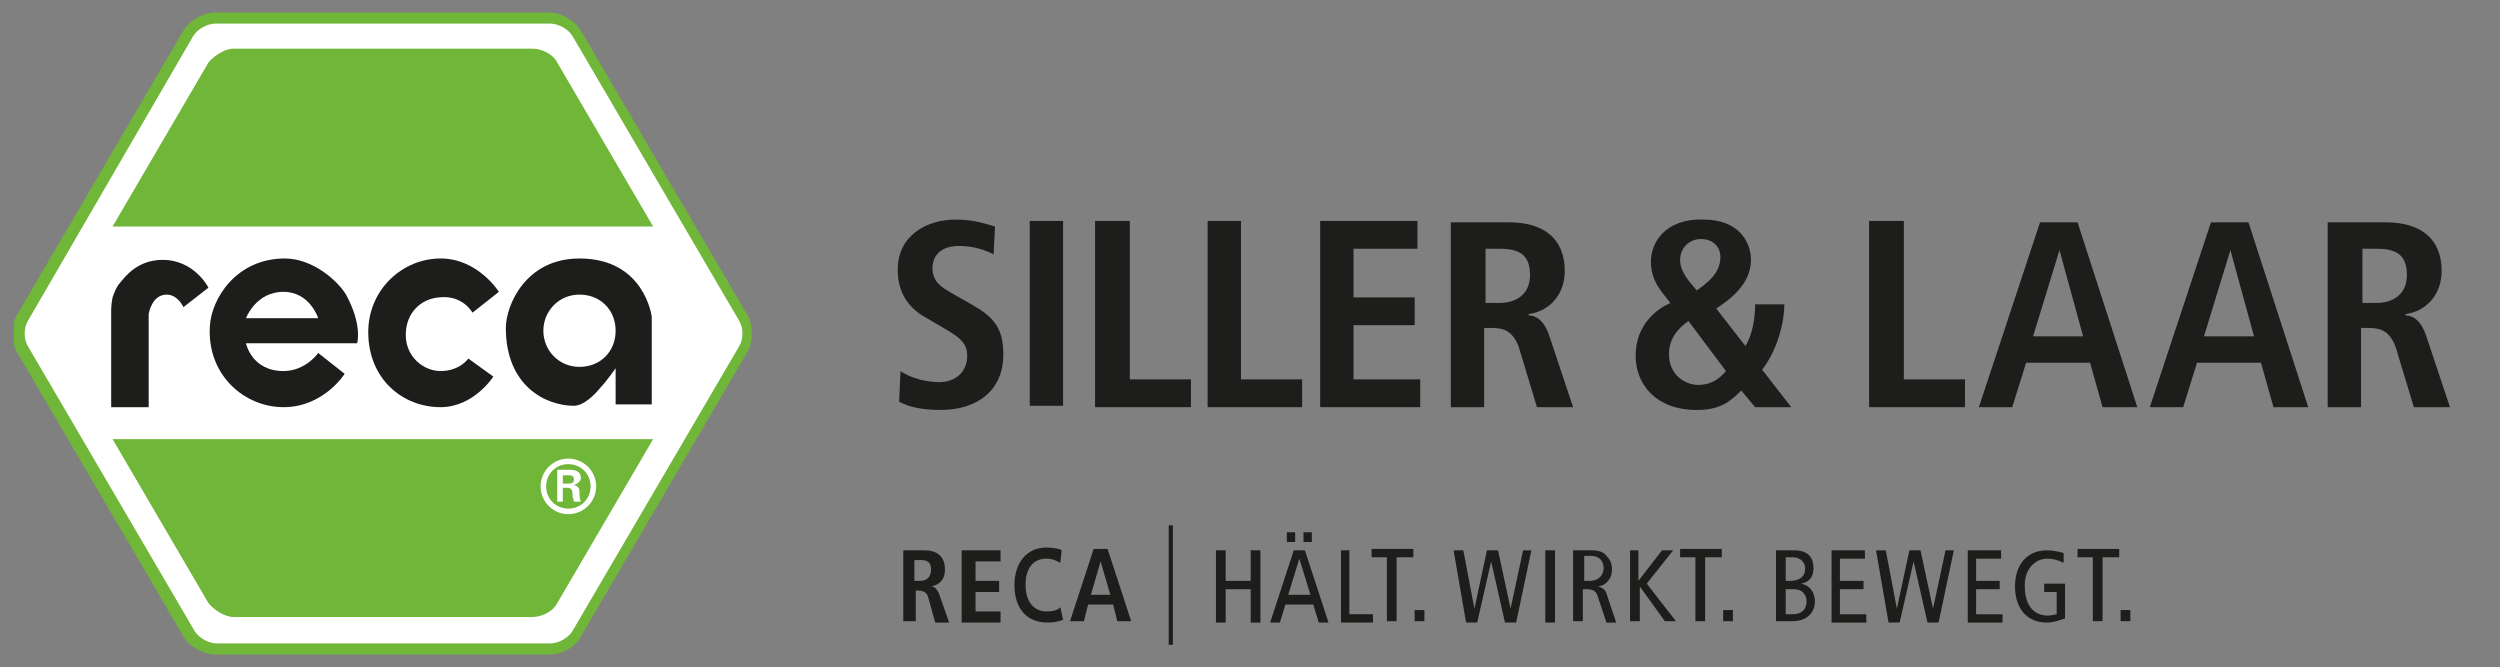 <?xml version="1.0" encoding="UTF-8"?> <!-- Generator: Adobe Illustrator 25.2.2, SVG Export Plug-In . SVG Version: 6.00 Build 0) --> <svg xmlns="http://www.w3.org/2000/svg" xmlns:xlink="http://www.w3.org/1999/xlink" version="1.1" id="Ebene_1" x="0px" y="0px" width="179.9px" height="48px" viewBox="0 0 179.9 48" xml:space="preserve"><rect x="0" y="0" width="179.9" height="48" fill="#808080" stroke="none"/> <g> <polygon fill="#1D1D1B" points="134.5,15.9 134.5,29.3 141.4,29.3 141.4,27.3 137,27.3 137,15.9 "></polygon> <path fill="#1D1D1B" d="M66.7,22.9l1.2,0.7c1.2,0.7,1.7,1.1,1.7,2c0,1.3-1,1.9-2,1.9c-1.3,0-2.4-0.5-2.8-0.8l-0.1,2.2 c0.7,0.4,1.7,0.6,3,0.6c2.5,0,4.5-1.3,4.5-4c0-1.9-0.7-2.7-2.3-3.6l-1.4-0.8c-0.7-0.4-1.4-0.8-1.4-1.8c0-0.9,0.6-1.6,1.9-1.6 c1.1,0,1.9,0.3,2.5,0.6l0.1-2c-0.4-0.1-1.4-0.5-2.8-0.5h0c-2.2,0-4.2,1.2-4.2,3.6C64.6,21.1,65.4,22.2,66.7,22.9z"></path> <path fill="#1D1D1B" d="M142.4,29.3h2.4l1-3.2h4.6l0.9,3.2h2.5l-4.3-13.3h-2.7L142.4,29.3z M148.2,18l1.7,6.2h-3.6L148.2,18 L148.2,18z"></path> <path fill="#1D1D1B" d="M154.7,29.3h2.4l1-3.2h4.6l0.9,3.2h2.5l-4.3-13.3h-2.7L154.7,29.3z M160.5,18l1.7,6.2h-3.6L160.5,18 L160.5,18z"></path> <polygon fill="#1D1D1B" points="78.8,15.9 78.8,29.3 85.7,29.3 85.7,27.3 81.3,27.3 81.3,15.9 "></polygon> <rect x="74.1" y="15.9" fill="#1D1D1B" width="2.4" height="13.3"></rect> <polygon fill="#1D1D1B" points="86.9,15.9 86.9,29.3 93.7,29.3 93.7,27.3 89.3,27.3 89.3,15.9 "></polygon> <path fill="#1D1D1B" d="M176.3,29.3l-1.7-5.1c-0.4-1.2-1-1.5-1.5-1.5v-0.1c1.5-0.2,2.6-1.4,2.6-3.1c0-2.4-1.6-3.5-4-3.5h-4.2v13.3 h2.4v-5.7h0.6c0.9,0,1.5,0.3,1.9,1.4l1.3,4.3L176.3,29.3L176.3,29.3z M171,21.8h-1v-3.9h1c1.4,0,2.2,0.4,2.2,1.9 C173.2,21.1,172.3,21.8,171,21.8z"></path> <path fill="#1D1D1B" d="M112.6,19.5c0-2.4-1.6-3.5-4-3.5h-4.2v13.3h2.4v-5.7h0.6c0.9,0,1.5,0.3,1.9,1.4l1.3,4.3h2.6l-1.7-5.1 c-0.4-1.2-1-1.5-1.5-1.5v-0.1C111.5,22.4,112.6,21.2,112.6,19.5z M107.9,21.8h-1v-3.9h1c1.4,0,2.2,0.4,2.2,1.9 C110.1,21.1,109.2,21.8,107.9,21.8z"></path> <path fill="#1D1D1B" d="M118.8,18.8c0,1.4,0.7,2.1,1.4,3c-0.9,0.4-2.5,1.5-2.5,3.8c0,2,1.4,3.9,4.4,3.9c1.7,0,2.4-0.6,3.2-1.4 l1,1.2h2.6l-2.1-2.7c1.1-1.4,1.6-3.4,1.6-4.7h-2.1c0,1-0.2,2.2-0.7,3l-2.1-2.7c0.9-0.6,2.5-1.7,2.5-3.5c0-1.3-0.9-2.9-3.4-2.9h0 C119.8,15.7,118.8,17.5,118.8,18.8z M124.2,26.7c-0.5,0.6-1.1,1-2,1c-0.9,0-2.1-0.7-2.1-2.2c0-1.2,0.7-1.9,1.4-2.4L124.2,26.7z M122.1,20.9c-0.5-0.6-1.2-1.3-1.2-2.2c0-0.9,0.7-1.5,1.5-1.5c0.8,0,1.4,0.5,1.4,1.3C123.8,19.7,122.8,20.4,122.1,20.9z"></path> <polygon fill="#1D1D1B" points="102,17.9 102,15.9 95,15.9 95,29.3 102.2,29.3 102.2,27.3 97.4,27.3 97.4,23.4 101.8,23.4 101.8,21.4 97.4,21.4 97.4,17.9 "></polygon> </g> <g> <g> <path fill="#1D1D1B" d="M64.9,39.6h1.6c0.9,0,1.5,0.4,1.5,1.4c0,0.7-0.4,1.1-1,1.2v0c0.2,0,0.4,0.1,0.6,0.6l0.7,2h-1L66.8,43 c-0.1-0.4-0.4-0.5-0.7-0.5h-0.2v2.2h-0.9V39.6z M66.2,41.8c0.5,0,0.8-0.3,0.8-0.8c0-0.6-0.3-0.7-0.8-0.7h-0.4v1.5H66.2z"></path> <path fill="#1D1D1B" d="M69.3,39.6H72v0.8h-1.8v1.4h1.7v0.8h-1.7V44h1.8v0.8h-2.8V39.6z"></path> <path fill="#1D1D1B" d="M76.5,44.6c-0.2,0.1-0.7,0.2-1.1,0.2c-1.6,0-2.4-1.1-2.4-2.7c0-1.5,0.8-2.7,2.3-2.7c0.5,0,1,0.1,1.1,0.2 l-0.1,0.9c-0.2-0.1-0.5-0.3-1-0.3c-0.8,0-1.5,0.5-1.5,1.9c0,1.3,0.7,1.9,1.5,1.9c0.5,0,0.8-0.1,1-0.3L76.5,44.6z"></path> <path fill="#1D1D1B" d="M80.1,43.5h-1.8L78,44.7H77l1.7-5.2h1l1.7,5.2h-1L80.1,43.5z M79.9,42.8l-0.7-2.4h0l-0.7,2.4H79.9z"></path> </g> <g> <path fill="#1D1D1B" d="M84.1,37.8h0.3v8.6h-0.3V37.8z"></path> </g> <g> <path fill="#1D1D1B" d="M87.5,39.6h0.7v2.2H90v-2.2h0.7v5.2H90v-2.4h-1.8v2.4h-0.7V39.6z"></path> <path fill="#1D1D1B" d="M93.9,39.6l1.7,5.2h-0.7l-0.4-1.3h-2l-0.4,1.3h-0.7l1.7-5.2H93.9z M92.6,38.3h0.6V39h-0.6V38.3z M94.3,42.8l-0.8-2.6h0l-0.8,2.6H94.3z M93.8,38.3h0.6V39h-0.6V38.3z"></path> <path fill="#1D1D1B" d="M96.4,39.6h0.7v4.6h1.7v0.6h-2.3V39.6z"></path> <path fill="#1D1D1B" d="M99.9,40.1h-1.2v-0.6h3v0.6h-1.2v4.6h-0.7V40.1z"></path> <path fill="#1D1D1B" d="M101.8,43.9h0.7v0.8h-0.7V43.9z"></path> <path fill="#1D1D1B" d="M104.6,39.6h0.7l0.8,4.2h0l0.9-4.2h0.8l0.9,4.2h0l0.9-4.2h0.6l-1.1,5.2h-0.8l-1-4.4h0l-1,4.4h-0.8 L104.6,39.6z"></path> <path fill="#1D1D1B" d="M111.2,39.6h0.7v5.2h-0.7V39.6z"></path> <path fill="#1D1D1B" d="M113.2,39.6h1.3c0.5,0,0.9,0.1,1.1,0.4c0.3,0.3,0.4,0.6,0.4,1c0,0.5-0.3,1.1-1,1.2v0 c0.3,0.1,0.5,0.2,0.6,0.5l0.7,2.1h-0.7L115,43c-0.1-0.4-0.3-0.6-0.8-0.6h-0.3v2.3h-0.7V39.6z M113.9,41.8h0.5c0.7,0,1-0.5,1-0.9 c0-0.6-0.4-0.9-0.9-0.9h-0.5V41.8z"></path> <path fill="#1D1D1B" d="M117.2,39.6h0.7v2.2h0l1.7-2.2h0.8l-1.9,2.4l2.1,2.7h-0.8l-1.8-2.5h0v2.5h-0.7V39.6z"></path> <path fill="#1D1D1B" d="M122.1,40.1h-1.2v-0.6h3v0.6h-1.2v4.6h-0.7V40.1z"></path> <path fill="#1D1D1B" d="M124,43.9h0.7v0.8H124V43.9z"></path> <path fill="#1D1D1B" d="M127.8,39.6h1.3c1,0,1.4,0.5,1.4,1.3c0,0.6-0.3,1-0.9,1.1v0c0.6,0.1,1,0.6,1,1.3c0,0.7-0.5,1.4-1.6,1.4 h-1.2V39.6z M128.4,41.8h0.4c0.7,0,1.1-0.3,1.1-0.9c0-0.4-0.3-0.8-0.9-0.8h-0.5V41.8z M128.4,44.2h0.6c0.7,0,1-0.4,1-0.9 c0-0.5-0.3-0.9-0.9-0.9h-0.6V44.2z"></path> <path fill="#1D1D1B" d="M131.8,39.6h2.4v0.6h-1.8v1.6h1.7v0.6h-1.7v1.8h1.9v0.6h-2.5V39.6z"></path> <path fill="#1D1D1B" d="M135,39.6h0.7l0.8,4.2h0l0.9-4.2h0.8l0.9,4.2h0l0.9-4.2h0.6l-1.1,5.2h-0.8l-1-4.4h0l-1,4.4h-0.8L135,39.6z "></path> <path fill="#1D1D1B" d="M141.6,39.6h2.4v0.6h-1.8v1.6h1.7v0.6h-1.7v1.8h1.9v0.6h-2.5V39.6z"></path> <path fill="#1D1D1B" d="M148.6,44.5c-0.3,0.1-0.8,0.3-1.3,0.3c-1.6,0-2.3-1.2-2.3-2.6c0-1.6,0.9-2.6,2.3-2.6 c0.4,0,0.9,0.1,1.2,0.2v0.7c-0.4-0.2-0.8-0.3-1.2-0.3c-0.8,0-1.6,0.7-1.6,1.9c0,1.3,0.5,2.2,1.7,2.2c0.2,0,0.5-0.1,0.6-0.1v-1.6 h-0.9v-0.6h1.5V44.5z"></path> <path fill="#1D1D1B" d="M150.7,40.1h-1.2v-0.6h3v0.6h-1.2v4.6h-0.7V40.1z"></path> <path fill="#1D1D1B" d="M152.6,43.9h0.7v0.8h-0.7V43.9z"></path> </g> </g> <g> <defs> <rect id="SVGID_3_" x="1" y="0.9" width="53.2" height="46.3"></rect> </defs> <clipPath id="SVGID_1_"> <use xlink:href="#SVGID_3_" overflow="visible"></use> </clipPath> <g clip-path="url(#SVGID_1_)"> <path fill="#FFFFFF" d="M41.5,2.4c-0.4-0.6-1.2-1.1-1.9-1.1h-24c-0.7,0-1.6,0.5-1.9,1.1l-12,20.5c-0.4,0.6-0.4,1.6,0,2.2l12,20.5 c0.4,0.6,1.2,1.1,1.9,1.1h24c0.7,0,1.6-0.5,1.9-1.1l12-20.5c0.4-0.6,0.4-1.6,0-2.2L41.5,2.4z"></path> </g> <g clip-path="url(#SVGID_1_)"> <path fill="#6FB639" d="M39.5,47.1h-24c-0.9,0-1.9-0.6-2.3-1.3l-12-20.5c-0.4-0.7-0.4-1.9,0-2.6l12-20.5c0.4-0.7,1.4-1.3,2.3-1.3 h24c0.9,0,1.9,0.6,2.3,1.3l12,20.5c0.4,0.7,0.4,1.9,0,2.6l-12,20.5C41.4,46.6,40.4,47.1,39.5,47.1z M15.5,1.7 c-0.6,0-1.3,0.4-1.6,0.9L2,23.1c-0.3,0.5-0.3,1.3,0,1.8l12,20.5c0.3,0.5,1,0.9,1.6,0.9h24c0.6,0,1.3-0.4,1.6-0.9l12-20.5 c0.3-0.5,0.3-1.3,0-1.8l-12-20.5c-0.3-0.5-1-0.9-1.6-0.9H15.5z"></path> </g> <g clip-path="url(#SVGID_1_)"> <path fill="#1D1D1B" d="M8,29.3h2.7v-6.7c0,0,0.2-1.4,1.3-1.4c0.8,0,1.2,0.9,1.2,0.9l1.8-1.4c0,0-1-2-3.3-2 c-1.8,0-2.7,1.2-3.1,1.7c-0.2,0.2-0.4,0.7-0.5,1C8,21.9,8,22.3,8,22.3V29.3z"></path> </g> <g clip-path="url(#SVGID_1_)"> <path fill="#1D1D1B" d="M34,22.5l1.9-1.5c0,0-1.5-2.4-4.2-2.4s-5.2,2.2-5.2,5.3c0,3.4,2.5,5.4,5.2,5.4c2.4,0,3.8-2.2,3.8-2.2 l-1.8-1.3c0,0-0.6,0.9-2,0.9c-1.2,0-2.5-1-2.5-2.6c0-1.6,1.1-2.6,2.4-2.7C33.3,21.2,34,22.5,34,22.5"></path> </g> <g clip-path="url(#SVGID_1_)"> <path fill="#1D1D1B" d="M22.9,22.9h-5.2c0,0,0.7-1.9,2.7-1.9C22.3,21,22.9,22.9,22.9,22.9 M17.7,24.7h8c0,0,0.4-1.3-0.8-3.5 c-0.6-1-2.4-2.6-4.4-2.6c-3.5,0-5.3,2.9-5.4,4.9c-0.2,3.5,2.5,5.8,5.3,5.8c2.9,0,4.4-2.4,4.4-2.4l-1.9-1.5c0,0-0.9,1.3-2.5,1.3 C18.1,26.7,17.7,24.7,17.7,24.7"></path> </g> <g clip-path="url(#SVGID_1_)"> <path fill="#1D1D1B" d="M44.3,29.1l2.6,0v-6.3c0,0-0.5-4.2-5.2-4.2c-3.9,0-5.3,3.4-5.3,5c0,4.2,2.9,5.6,4.9,5.6 c0.7,0,1.5-0.8,1.9-1.3c0.4-0.4,1.1-1.4,1.1-1.4L44.3,29.1z M39.1,23.8c0-1.4,1.1-2.6,2.6-2.6s2.6,1.1,2.6,2.6s-1.1,2.6-2.6,2.6 S39.1,25.2,39.1,23.8"></path> </g> <g clip-path="url(#SVGID_1_)"> <path fill="#6FB639" d="M47,16.3L40.1,4.5c-0.3-0.6-1.1-1-1.8-1H16.8c-0.6,0-1.4,0.5-1.8,1L8.1,16.3"></path> </g> <g clip-path="url(#SVGID_1_)"> <path fill="#6FB639" d="M47,31.6l-6.9,11.8c-0.3,0.6-1.1,1-1.8,1H16.8c-0.6,0-1.4-0.5-1.8-1L8.1,31.6"></path> </g> <g clip-path="url(#SVGID_1_)"> <path fill="#FFFFFF" d="M40.5,34.8v-0.6h0.4c0.3,0,0.4,0.1,0.4,0.3c0,0.2-0.1,0.3-0.4,0.3H40.5z M40.8,35.1c0.1,0,0.2,0,0.3,0.1 c0.1,0.1,0.1,0.3,0.1,0.5c0,0.1,0.1,0.3,0.1,0.4h0.5c-0.1-0.2-0.1-0.5-0.1-0.7c0-0.3-0.1-0.4-0.4-0.5v0c0.3-0.1,0.5-0.3,0.5-0.5 c0-0.5-0.4-0.6-0.9-0.6h-0.8v2.3h0.4v-1H40.8z M40.9,36.6c-0.9,0-1.6-0.7-1.6-1.6c0-0.9,0.7-1.6,1.6-1.6c0.9,0,1.6,0.7,1.6,1.6 C42.5,35.9,41.8,36.6,40.9,36.6 M40.9,37c1.1,0,2-0.9,2-2c0-1.1-0.9-2-2-2c-1.1,0-2,0.9-2,2C38.9,36.1,39.8,37,40.9,37"></path> </g> </g> </svg> 